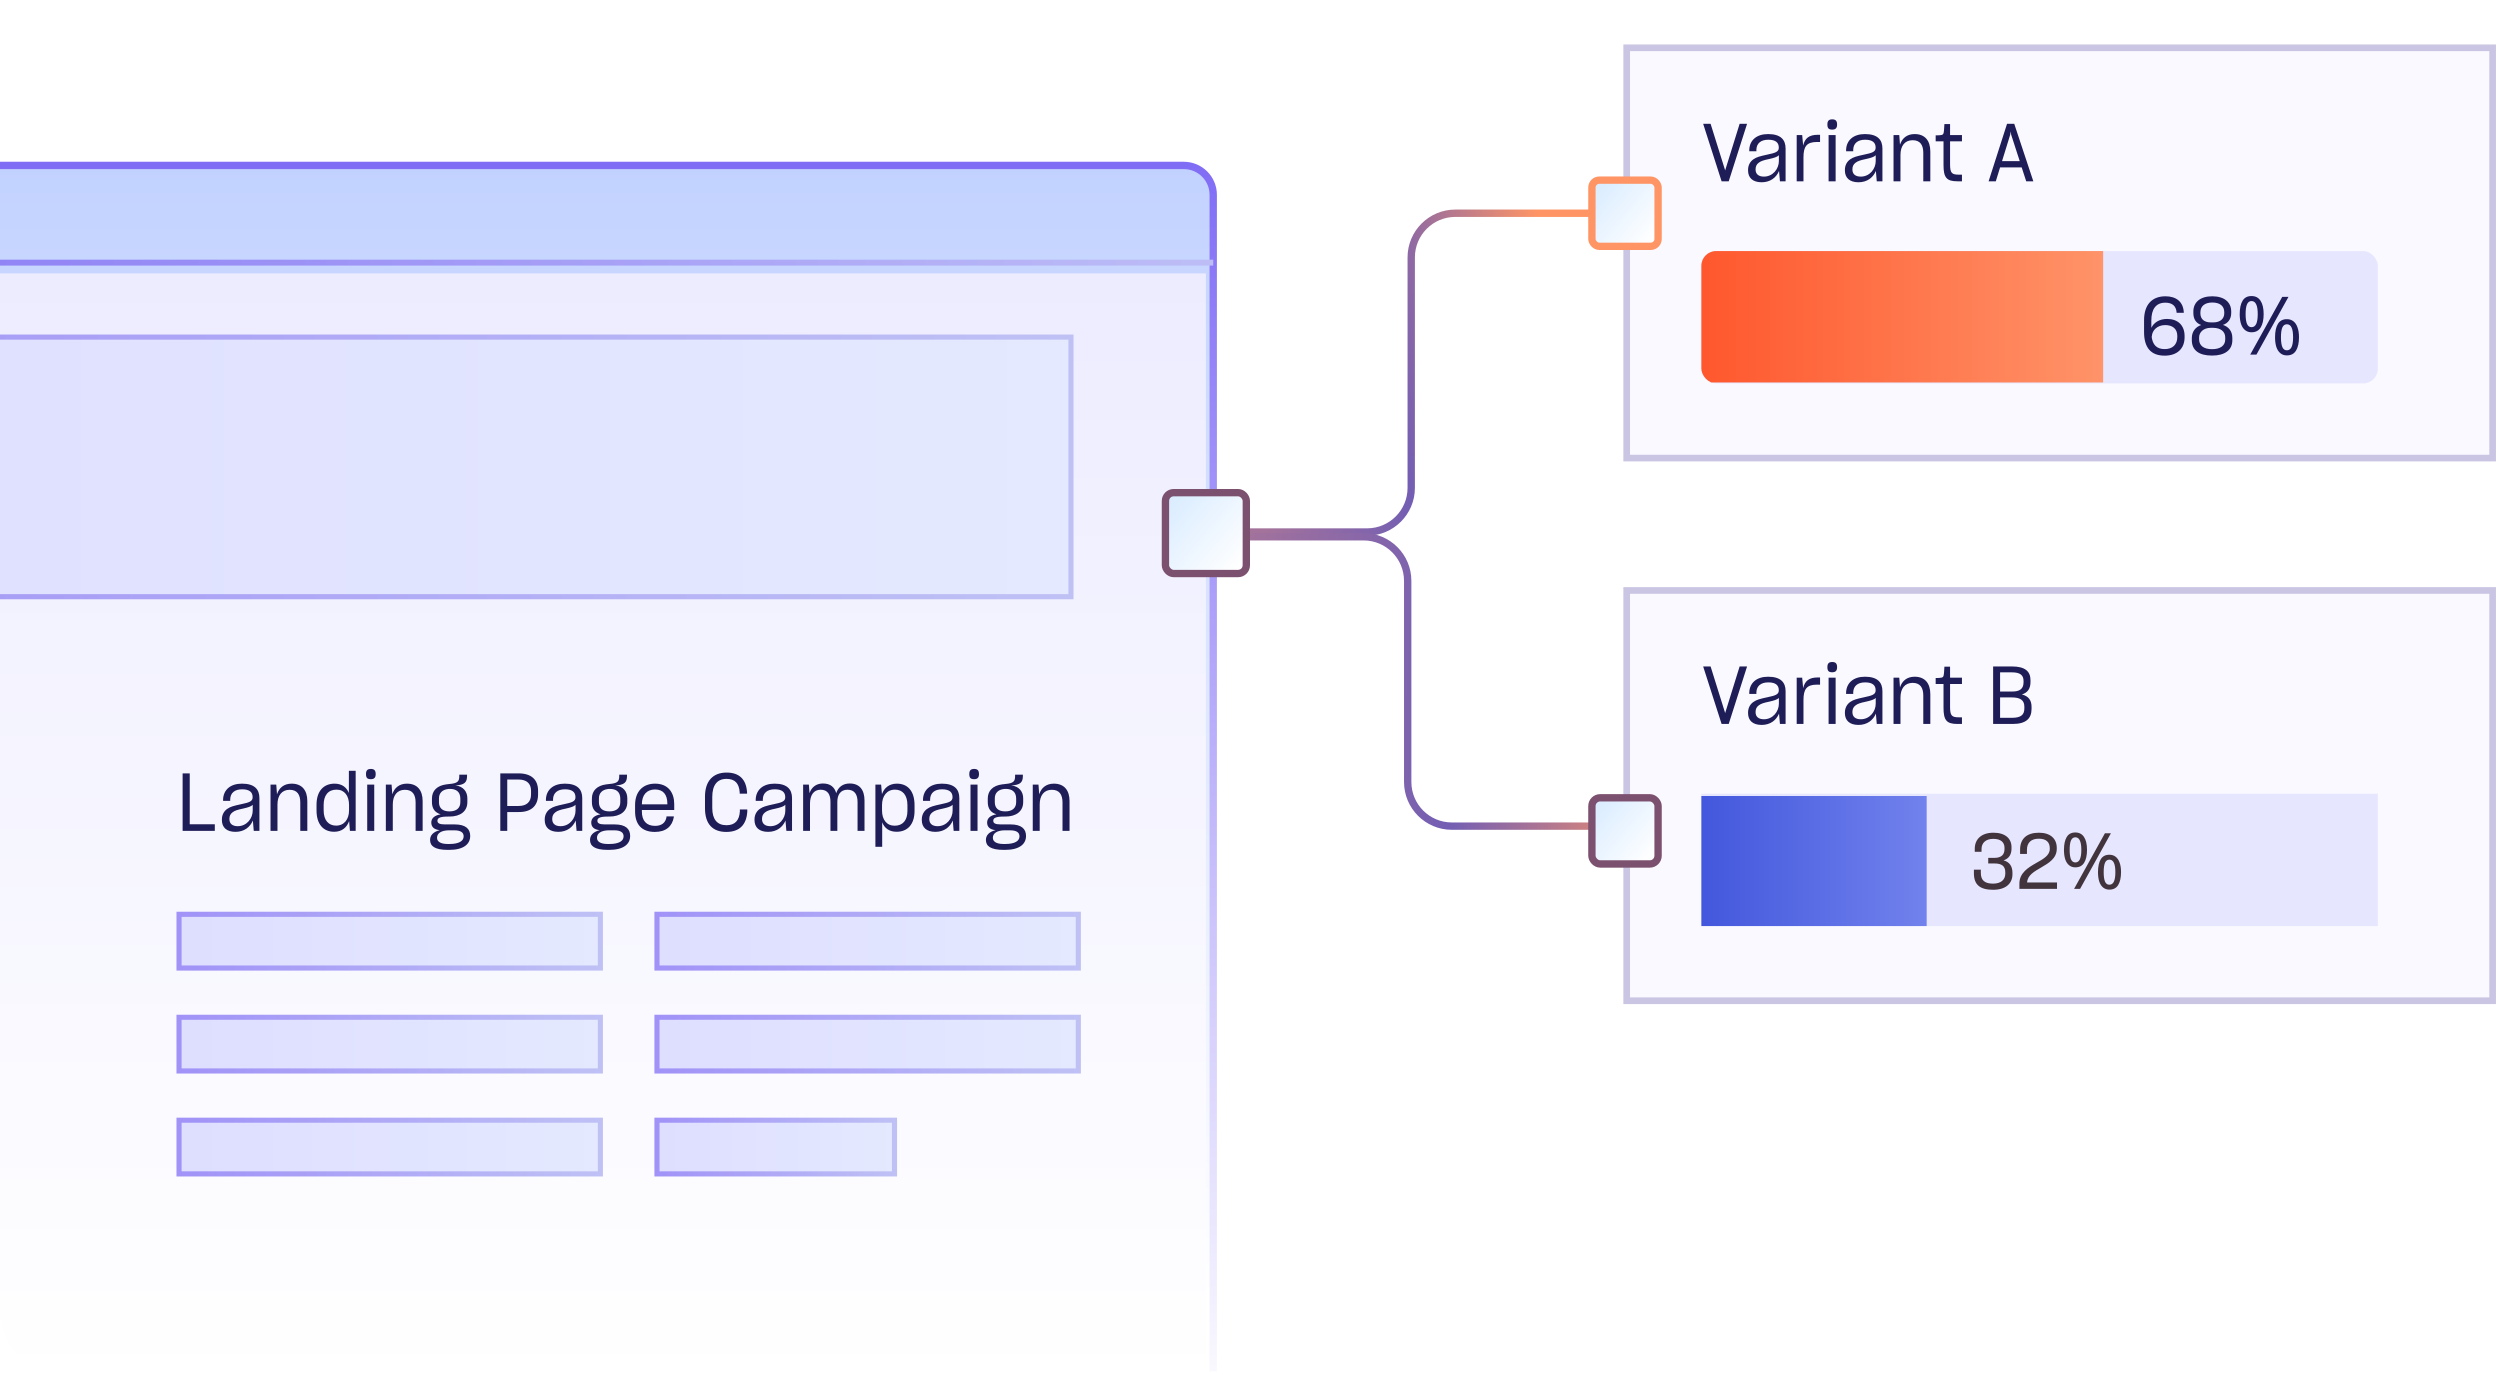 <svg width="340" height="187" viewBox="0 0 340 187" fill="none" xmlns="http://www.w3.org/2000/svg">
<g clip-path="url(#clip0_10687_9946)">
<path d="M0 8.5C0 4.082 3.582 0.5 8 0.5H332C336.418 0.5 340 4.082 340 8.5V178.5C340 182.918 336.418 186.5 332 186.5H8C3.582 186.5 0 182.918 0 178.5V8.5Z" fill="white"/>
<path d="M-37 26.5C-37 24.291 -35.209 22.5 -33 22.5H161C163.209 22.5 165 24.291 165 26.5V213.5H-33C-35.209 213.5 -37 211.709 -37 209.5V26.5Z" fill="url(#paint0_linear_10687_9946)" stroke="url(#paint1_linear_10687_9946)"/>
<g filter="url(#filter0_d_10687_9946)">
<path d="M-72 35.5H164V186.5H-72V35.5Z" fill="url(#paint2_linear_10687_9946)"/>
</g>
<path d="M145.652 45.848V81.152H-51.652V45.848H145.652Z" fill="url(#paint3_linear_10687_9946)" stroke="url(#paint4_linear_10687_9946)" stroke-width="0.696"/>
<path d="M81.652 124.348V131.652H24.348V124.348H81.652Z" fill="url(#paint5_linear_10687_9946)" stroke="url(#paint6_linear_10687_9946)" stroke-width="0.696"/>
<path d="M81.652 138.348V145.652H24.348V138.348H81.652Z" fill="url(#paint7_linear_10687_9946)" stroke="url(#paint8_linear_10687_9946)" stroke-width="0.696"/>
<path d="M81.652 152.348V159.652H24.348V152.348H81.652Z" fill="url(#paint9_linear_10687_9946)" stroke="url(#paint10_linear_10687_9946)" stroke-width="0.696"/>
<line x1="-85" y1="35.719" x2="165" y2="35.719" stroke="url(#paint11_linear_10687_9946)" stroke-width="0.8"/>
<path d="M24.836 105.179H25.804V112.098H29.214V113H24.836V105.179ZM32.025 113.132C30.815 113.132 30.177 112.527 30.177 111.526V111.449C30.177 110.8 30.474 110.305 30.903 110.008C31.343 109.7 31.783 109.59 32.839 109.359C33.829 109.15 34.357 109.007 34.357 108.446V108.413C34.357 107.753 33.95 107.346 32.927 107.346C31.893 107.346 31.343 107.863 31.31 108.677V108.919H30.342V108.677C30.408 107.423 31.321 106.576 32.905 106.576C34.599 106.576 35.281 107.335 35.281 108.534V113H34.511L34.39 111.592C34.016 112.494 33.202 113.132 32.025 113.132ZM32.333 112.362C33.565 112.362 34.368 111.295 34.368 110.25V109.458C34.137 109.7 33.686 109.821 33.07 109.964C32.267 110.129 31.915 110.25 31.618 110.481C31.343 110.69 31.2 110.965 31.2 111.361V111.405C31.2 111.999 31.585 112.362 32.333 112.362ZM36.791 113V106.708H37.572L37.671 108.028C37.946 107.148 38.617 106.576 39.662 106.576C41.081 106.576 41.796 107.489 41.796 108.952V113H40.839V109.139C40.839 108.083 40.432 107.412 39.387 107.412C38.32 107.412 37.737 108.193 37.737 109.403V113H36.791ZM45.446 113.121C43.993 113.121 43.047 112.12 43.047 110.228V109.436C43.047 107.588 44.016 106.576 45.501 106.576C46.49 106.576 47.139 107.071 47.447 107.852V104.827H48.371V113H47.59L47.48 111.669C47.184 112.516 46.513 113.121 45.446 113.121ZM45.709 112.285C46.809 112.285 47.469 111.427 47.469 110.217V109.458C47.469 108.237 46.853 107.39 45.764 107.39C44.632 107.39 44.016 108.171 44.016 109.469V110.206C44.016 111.57 44.697 112.285 45.709 112.285ZM50.434 105.971C49.95 105.971 49.775 105.784 49.775 105.267C49.775 104.761 49.995 104.574 50.434 104.574C50.874 104.574 51.094 104.761 51.094 105.278C51.094 105.773 50.874 105.971 50.434 105.971ZM49.94 113V106.708H50.897V113H49.94ZM52.474 113V106.708H53.255L53.354 108.028C53.629 107.148 54.3 106.576 55.345 106.576C56.764 106.576 57.479 107.489 57.479 108.952V113H56.522V109.139C56.522 108.083 56.115 107.412 55.07 107.412C54.003 107.412 53.42 108.193 53.42 109.403V113H52.474ZM58.656 111.867C58.656 111.295 59.074 110.899 59.921 110.745C59.14 110.503 58.744 109.964 58.744 109.084V108.6C58.744 107.522 59.459 106.84 60.691 106.675C60.845 106.653 60.988 106.631 61.164 106.62C62.242 106.521 62.462 106.268 62.462 105.542V105.355H63.518V105.553C63.518 106.389 63.166 106.774 61.901 106.818C61.934 106.818 61.978 106.829 62.022 106.829C62.99 106.961 63.562 107.654 63.562 108.567V109.084C63.562 110.327 62.627 111.053 61.12 111.053H60.911C59.789 111.053 59.492 111.273 59.492 111.625C59.492 111.955 59.767 112.12 60.493 112.12H61.835C63.32 112.12 63.947 112.725 63.947 113.682V113.693C63.947 114.782 63.078 115.585 61.076 115.585H60.933C59.107 115.585 58.491 115.057 58.491 114.232C58.491 113.594 58.931 113.121 59.811 112.901C59.008 112.824 58.656 112.439 58.656 111.867ZM61.12 110.349C62.088 110.349 62.605 109.887 62.605 109.095V108.578C62.594 107.665 62.011 107.291 61.197 107.291C61.076 107.291 60.988 107.291 60.889 107.313C60.152 107.412 59.69 107.863 59.701 108.6V109.106C59.701 109.92 60.207 110.349 61.12 110.349ZM60.889 114.782H61.12C62.462 114.782 63.056 114.353 63.056 113.748V113.737C63.056 113.242 62.693 112.923 61.769 112.923H60.977C59.976 112.956 59.437 113.341 59.437 113.935V113.946C59.437 114.43 59.877 114.782 60.889 114.782ZM68.041 113V105.179H70.516C72.32 105.179 73.178 106.081 73.178 107.544V108.039C73.178 109.513 72.331 110.448 70.56 110.437H68.987V113H68.041ZM70.505 106.015H68.987V109.612H70.538C71.627 109.612 72.221 109.051 72.221 108.05V107.544C72.221 106.598 71.671 106.015 70.505 106.015ZM75.929 113.132C74.719 113.132 74.081 112.527 74.081 111.526V111.449C74.081 110.8 74.378 110.305 74.807 110.008C75.247 109.7 75.687 109.59 76.743 109.359C77.733 109.15 78.261 109.007 78.261 108.446V108.413C78.261 107.753 77.854 107.346 76.831 107.346C75.797 107.346 75.247 107.863 75.214 108.677V108.919H74.246V108.677C74.312 107.423 75.225 106.576 76.809 106.576C78.503 106.576 79.185 107.335 79.185 108.534V113H78.415L78.294 111.592C77.92 112.494 77.106 113.132 75.929 113.132ZM76.237 112.362C77.469 112.362 78.272 111.295 78.272 110.25V109.458C78.041 109.7 77.59 109.821 76.974 109.964C76.171 110.129 75.819 110.25 75.522 110.481C75.247 110.69 75.104 110.965 75.104 111.361V111.405C75.104 111.999 75.489 112.362 76.237 112.362ZM80.409 111.867C80.409 111.295 80.827 110.899 81.674 110.745C80.893 110.503 80.497 109.964 80.497 109.084V108.6C80.497 107.522 81.212 106.84 82.444 106.675C82.598 106.653 82.741 106.631 82.917 106.62C83.995 106.521 84.215 106.268 84.215 105.542V105.355H85.271V105.553C85.271 106.389 84.919 106.774 83.654 106.818C83.687 106.818 83.731 106.829 83.775 106.829C84.743 106.961 85.315 107.654 85.315 108.567V109.084C85.315 110.327 84.38 111.053 82.873 111.053H82.664C81.542 111.053 81.245 111.273 81.245 111.625C81.245 111.955 81.52 112.12 82.246 112.12H83.588C85.073 112.12 85.7 112.725 85.7 113.682V113.693C85.7 114.782 84.831 115.585 82.829 115.585H82.686C80.86 115.585 80.244 115.057 80.244 114.232C80.244 113.594 80.684 113.121 81.564 112.901C80.761 112.824 80.409 112.439 80.409 111.867ZM82.873 110.349C83.841 110.349 84.358 109.887 84.358 109.095V108.578C84.347 107.665 83.764 107.291 82.95 107.291C82.829 107.291 82.741 107.291 82.642 107.313C81.905 107.412 81.443 107.863 81.454 108.6V109.106C81.454 109.92 81.96 110.349 82.873 110.349ZM82.642 114.782H82.873C84.215 114.782 84.809 114.353 84.809 113.748V113.737C84.809 113.242 84.446 112.923 83.522 112.923H82.73C81.729 112.956 81.19 113.341 81.19 113.935V113.946C81.19 114.43 81.63 114.782 82.642 114.782ZM89.066 113.143C87.24 113.143 86.371 112.087 86.371 110.36V109.458C86.371 107.687 87.405 106.576 89.088 106.576C90.881 106.576 91.695 107.808 91.695 109.348V110.162H87.295V110.36C87.295 111.603 87.9 112.318 89.088 112.318C89.968 112.318 90.496 111.911 90.639 111.152V111.031H91.64V111.119C91.431 112.373 90.573 113.143 89.066 113.143ZM89.088 107.368C87.955 107.368 87.295 108.116 87.295 109.392H90.76V109.293C90.76 108.083 90.21 107.368 89.088 107.368ZM98.783 113.143C96.924 113.143 95.879 112.076 95.879 109.931V108.325C95.879 106.224 96.968 105.069 98.816 105.069C100.521 105.069 101.478 105.96 101.599 107.742V107.94H100.598V107.753C100.51 106.554 99.971 105.927 98.805 105.927C97.529 105.927 96.869 106.785 96.869 108.38V109.887C96.869 111.427 97.529 112.23 98.805 112.23C99.971 112.23 100.543 111.559 100.62 110.371V110.085H101.632V110.382C101.522 112.164 100.576 113.143 98.783 113.143ZM104.46 113.132C103.25 113.132 102.612 112.527 102.612 111.526V111.449C102.612 110.8 102.909 110.305 103.338 110.008C103.778 109.7 104.218 109.59 105.274 109.359C106.264 109.15 106.792 109.007 106.792 108.446V108.413C106.792 107.753 106.385 107.346 105.362 107.346C104.328 107.346 103.778 107.863 103.745 108.677V108.919H102.777V108.677C102.843 107.423 103.756 106.576 105.34 106.576C107.034 106.576 107.716 107.335 107.716 108.534V113H106.946L106.825 111.592C106.451 112.494 105.637 113.132 104.46 113.132ZM104.768 112.362C106 112.362 106.803 111.295 106.803 110.25V109.458C106.572 109.7 106.121 109.821 105.505 109.964C104.702 110.129 104.35 110.25 104.053 110.481C103.778 110.69 103.635 110.965 103.635 111.361V111.405C103.635 111.999 104.02 112.362 104.768 112.362ZM109.225 113V106.708H110.006L110.094 107.874C110.369 107.071 110.985 106.554 111.92 106.554C112.943 106.554 113.504 107.06 113.724 107.874C113.988 107.06 114.615 106.554 115.561 106.554C116.903 106.554 117.574 107.423 117.574 108.886V113H116.628V109.084C116.628 108.061 116.232 107.401 115.253 107.401C114.296 107.401 113.878 108.116 113.878 109.04V113H112.943V109.029C112.943 108.105 112.602 107.401 111.601 107.401C110.644 107.401 110.16 108.171 110.16 109.304V113H109.225ZM119.054 115.167V106.708H119.835L119.945 108.006C120.242 107.159 120.924 106.576 121.98 106.576C123.454 106.576 124.378 107.588 124.378 109.502V110.283C124.378 112.131 123.41 113.121 121.936 113.121C120.935 113.121 120.286 112.626 119.978 111.834V115.167H119.054ZM121.672 112.296C122.783 112.296 123.41 111.559 123.41 110.283V109.491C123.41 108.127 122.75 107.39 121.716 107.39C120.616 107.39 119.956 108.259 119.956 109.48V110.239C119.956 111.471 120.583 112.296 121.672 112.296ZM127.212 113.132C126.002 113.132 125.364 112.527 125.364 111.526V111.449C125.364 110.8 125.661 110.305 126.09 110.008C126.53 109.7 126.97 109.59 128.026 109.359C129.016 109.15 129.544 109.007 129.544 108.446V108.413C129.544 107.753 129.137 107.346 128.114 107.346C127.08 107.346 126.53 107.863 126.497 108.677V108.919H125.529V108.677C125.595 107.423 126.508 106.576 128.092 106.576C129.786 106.576 130.468 107.335 130.468 108.534V113H129.698L129.577 111.592C129.203 112.494 128.389 113.132 127.212 113.132ZM127.52 112.362C128.752 112.362 129.555 111.295 129.555 110.25V109.458C129.324 109.7 128.873 109.821 128.257 109.964C127.454 110.129 127.102 110.25 126.805 110.481C126.53 110.69 126.387 110.965 126.387 111.361V111.405C126.387 111.999 126.772 112.362 127.52 112.362ZM132.483 105.971C131.999 105.971 131.823 105.784 131.823 105.267C131.823 104.761 132.043 104.574 132.483 104.574C132.923 104.574 133.143 104.761 133.143 105.278C133.143 105.773 132.923 105.971 132.483 105.971ZM131.988 113V106.708H132.945V113H131.988ZM134.248 111.867C134.248 111.295 134.666 110.899 135.513 110.745C134.732 110.503 134.336 109.964 134.336 109.084V108.6C134.336 107.522 135.051 106.84 136.283 106.675C136.437 106.653 136.58 106.631 136.756 106.62C137.834 106.521 138.054 106.268 138.054 105.542V105.355H139.11V105.553C139.11 106.389 138.758 106.774 137.493 106.818C137.526 106.818 137.57 106.829 137.614 106.829C138.582 106.961 139.154 107.654 139.154 108.567V109.084C139.154 110.327 138.219 111.053 136.712 111.053H136.503C135.381 111.053 135.084 111.273 135.084 111.625C135.084 111.955 135.359 112.12 136.085 112.12H137.427C138.912 112.12 139.539 112.725 139.539 113.682V113.693C139.539 114.782 138.67 115.585 136.668 115.585H136.525C134.699 115.585 134.083 115.057 134.083 114.232C134.083 113.594 134.523 113.121 135.403 112.901C134.6 112.824 134.248 112.439 134.248 111.867ZM136.712 110.349C137.68 110.349 138.197 109.887 138.197 109.095V108.578C138.186 107.665 137.603 107.291 136.789 107.291C136.668 107.291 136.58 107.291 136.481 107.313C135.744 107.412 135.282 107.863 135.293 108.6V109.106C135.293 109.92 135.799 110.349 136.712 110.349ZM136.481 114.782H136.712C138.054 114.782 138.648 114.353 138.648 113.748V113.737C138.648 113.242 138.285 112.923 137.361 112.923H136.569C135.568 112.956 135.029 113.341 135.029 113.935V113.946C135.029 114.43 135.469 114.782 136.481 114.782ZM140.453 113V106.708H141.234L141.333 108.028C141.608 107.148 142.279 106.576 143.324 106.576C144.743 106.576 145.458 107.489 145.458 108.952V113H144.501V109.139C144.501 108.083 144.094 107.412 143.049 107.412C141.982 107.412 141.399 108.193 141.399 109.403V113H140.453Z" fill="#1F1D57"/>
<path d="M146.652 124.348V131.652H89.348V124.348H146.652Z" fill="url(#paint12_linear_10687_9946)" stroke="url(#paint13_linear_10687_9946)" stroke-width="0.696"/>
<path d="M146.652 138.348V145.652H89.348V138.348H146.652Z" fill="url(#paint14_linear_10687_9946)" stroke="url(#paint15_linear_10687_9946)" stroke-width="0.696"/>
<path d="M121.652 152.348V159.652H89.348V152.348H121.652Z" fill="url(#paint16_linear_10687_9946)" stroke="url(#paint17_linear_10687_9946)" stroke-width="0.696"/>
<rect x="221.23" y="6.5" width="117.769" height="55.801" fill="#F9F9FF"/>
<rect x="221.23" y="6.5" width="117.769" height="55.801" stroke="#CAC5E3" stroke-width="0.905"/>
<path d="M234.137 24.657L231.629 16.836H232.641L234.621 23.172L236.59 16.836H237.602L235.105 24.657H234.137ZM239.584 24.789C238.374 24.789 237.736 24.184 237.736 23.183V23.106C237.736 22.457 238.033 21.962 238.462 21.665C238.902 21.357 239.342 21.247 240.398 21.016C241.388 20.807 241.916 20.664 241.916 20.103V20.07C241.916 19.41 241.509 19.003 240.486 19.003C239.452 19.003 238.902 19.52 238.869 20.334V20.576H237.901V20.334C237.967 19.08 238.88 18.233 240.464 18.233C242.158 18.233 242.84 18.992 242.84 20.191V24.657H242.07L241.949 23.249C241.575 24.151 240.761 24.789 239.584 24.789ZM239.892 24.019C241.124 24.019 241.927 22.952 241.927 21.907V21.115C241.696 21.357 241.245 21.478 240.629 21.621C239.826 21.786 239.474 21.907 239.177 22.138C238.902 22.347 238.759 22.622 238.759 23.018V23.062C238.759 23.656 239.144 24.019 239.892 24.019ZM244.349 24.657V18.365H245.097L245.229 19.795C245.449 18.794 246.054 18.332 247.22 18.332H247.528V19.311H247.088C245.691 19.311 245.273 19.949 245.273 21.39V24.657H244.349ZM249.184 17.628C248.7 17.628 248.524 17.441 248.524 16.924C248.524 16.418 248.744 16.231 249.184 16.231C249.624 16.231 249.844 16.418 249.844 16.935C249.844 17.43 249.624 17.628 249.184 17.628ZM248.689 24.657V18.365H249.646V24.657H248.689ZM252.754 24.789C251.544 24.789 250.906 24.184 250.906 23.183V23.106C250.906 22.457 251.203 21.962 251.632 21.665C252.072 21.357 252.512 21.247 253.568 21.016C254.558 20.807 255.086 20.664 255.086 20.103V20.07C255.086 19.41 254.679 19.003 253.656 19.003C252.622 19.003 252.072 19.52 252.039 20.334V20.576H251.071V20.334C251.137 19.08 252.05 18.233 253.634 18.233C255.328 18.233 256.01 18.992 256.01 20.191V24.657H255.24L255.119 23.249C254.745 24.151 253.931 24.789 252.754 24.789ZM253.062 24.019C254.294 24.019 255.097 22.952 255.097 21.907V21.115C254.866 21.357 254.415 21.478 253.799 21.621C252.996 21.786 252.644 21.907 252.347 22.138C252.072 22.347 251.929 22.622 251.929 23.018V23.062C251.929 23.656 252.314 24.019 253.062 24.019ZM257.519 24.657V18.365H258.3L258.399 19.685C258.674 18.805 259.345 18.233 260.39 18.233C261.809 18.233 262.524 19.146 262.524 20.609V24.657H261.567V20.796C261.567 19.74 261.16 19.069 260.115 19.069C259.048 19.069 258.465 19.85 258.465 21.06V24.657H257.519ZM264.318 22.446V19.223H263.251V18.409C263.449 18.409 263.614 18.409 263.823 18.387C264.252 18.365 264.34 18.266 264.384 17.727C264.406 17.485 264.428 17.133 264.439 16.869H265.209V18.365H266.826V19.223H265.209V22.325C265.209 23.546 265.44 23.755 266.43 23.755H266.826V24.657H266.221C264.736 24.657 264.318 24.162 264.318 22.446ZM270.45 24.657L272.958 16.836H273.937L276.533 24.657H275.565L274.949 22.765H272.012L271.429 24.657H270.45ZM273.387 18.321L272.276 21.918H274.685L273.519 18.321L273.453 17.87L273.387 18.321Z" fill="#1F1D57"/>
<g clip-path="url(#clip1_10687_9946)">
<rect x="231.387" y="34.144" width="92" height="18" rx="2" fill="#E6E6FF"/>
<path d="M294.397 48.369C292.538 48.369 291.592 47.302 291.592 45.157V43.551C291.592 41.461 292.648 40.295 294.507 40.295C295.97 40.295 296.905 41.043 296.993 42.44V42.539H296.014V42.451C295.937 41.604 295.42 41.164 294.485 41.164C293.198 41.164 292.582 42.055 292.582 43.584V44.585C292.923 43.881 293.66 43.375 294.727 43.375C296.124 43.375 297.103 44.178 297.103 45.696V45.872C297.103 47.445 296.058 48.369 294.397 48.369ZM292.648 45.784L292.615 45.74C292.747 46.884 293.297 47.478 294.397 47.478C295.453 47.478 296.113 46.884 296.113 45.828V45.685C296.113 44.695 295.442 44.211 294.463 44.211C293.407 44.211 292.67 44.915 292.648 45.784ZM303.599 46.268C303.599 47.588 302.609 48.358 300.838 48.358C299.045 48.358 298.088 47.621 298.088 46.268V45.971C298.088 45.102 298.594 44.464 299.364 44.2C298.671 43.958 298.297 43.408 298.297 42.572V42.363C298.297 41.098 299.243 40.295 300.86 40.295C302.488 40.295 303.445 41.087 303.445 42.363V42.561C303.445 43.397 303.016 43.947 302.323 44.189C303.093 44.442 303.599 45.036 303.599 45.971V46.268ZM300.871 41.142C299.837 41.142 299.254 41.648 299.254 42.473V42.627C299.254 43.32 299.694 43.848 300.673 43.848H301.014C301.971 43.848 302.499 43.331 302.499 42.616V42.451C302.499 41.626 301.916 41.142 300.871 41.142ZM300.838 47.489C301.971 47.489 302.631 47.005 302.631 46.158V45.894C302.631 45.102 302.026 44.596 301.003 44.585H300.651C299.672 44.585 299.078 45.19 299.078 45.894V46.158C299.078 47.005 299.716 47.489 300.838 47.489ZM306.206 40.262C306.748 40.262 307.159 40.478 307.438 40.911C307.716 41.336 307.856 41.937 307.856 42.715C307.856 43.492 307.72 44.101 307.449 44.541C307.185 44.973 306.77 45.19 306.206 45.19C305.861 45.19 305.568 45.091 305.326 44.893C305.084 44.695 304.9 44.412 304.776 44.046C304.658 43.672 304.6 43.228 304.6 42.715C304.6 41.937 304.728 41.336 304.985 40.911C305.241 40.478 305.648 40.262 306.206 40.262ZM306.206 40.944C305.927 40.944 305.722 41.094 305.59 41.395C305.465 41.688 305.403 42.128 305.403 42.715C305.403 43.301 305.465 43.745 305.59 44.046C305.722 44.346 305.927 44.497 306.206 44.497C306.492 44.497 306.704 44.35 306.844 44.057C306.983 43.756 307.053 43.309 307.053 42.715C307.053 42.128 306.983 41.688 306.844 41.395C306.704 41.094 306.492 40.944 306.206 40.944ZM311.233 40.372L306.877 48.226H306.03L310.386 40.372H311.233ZM311.013 43.408C311.372 43.408 311.673 43.507 311.915 43.705C312.157 43.895 312.34 44.174 312.465 44.541C312.597 44.9 312.663 45.34 312.663 45.861C312.663 46.638 312.527 47.247 312.256 47.687C311.992 48.119 311.577 48.336 311.013 48.336C310.668 48.336 310.375 48.237 310.133 48.039C309.891 47.841 309.707 47.558 309.583 47.192C309.465 46.818 309.407 46.374 309.407 45.861C309.407 45.083 309.535 44.482 309.792 44.057C310.048 43.624 310.455 43.408 311.013 43.408ZM311.013 44.101C310.734 44.101 310.529 44.247 310.397 44.541C310.272 44.834 310.21 45.274 310.21 45.861C310.21 46.455 310.272 46.902 310.397 47.203C310.529 47.496 310.734 47.643 311.013 47.643C311.299 47.643 311.511 47.496 311.651 47.203C311.79 46.909 311.86 46.462 311.86 45.861C311.86 45.274 311.79 44.834 311.651 44.541C311.511 44.247 311.299 44.101 311.013 44.101Z" fill="#1F1D57"/>
<rect x="231.027" y="34.013" width="55" height="18" fill="url(#paint18_linear_10687_9946)"/>
</g>
<rect x="221.23" y="80.301" width="117.769" height="55.801" fill="#F9F9FF"/>
<rect x="221.23" y="80.301" width="117.769" height="55.801" stroke="#CAC5E3" stroke-width="0.905"/>
<path d="M234.137 98.458L231.629 90.637H232.641L234.621 96.973L236.59 90.637H237.602L235.105 98.458H234.137ZM239.584 98.59C238.374 98.59 237.736 97.985 237.736 96.984V96.907C237.736 96.258 238.033 95.763 238.462 95.466C238.902 95.158 239.342 95.048 240.398 94.817C241.388 94.608 241.916 94.465 241.916 93.904V93.871C241.916 93.211 241.509 92.804 240.486 92.804C239.452 92.804 238.902 93.321 238.869 94.135V94.377H237.901V94.135C237.967 92.881 238.88 92.034 240.464 92.034C242.158 92.034 242.84 92.793 242.84 93.992V98.458H242.07L241.949 97.05C241.575 97.952 240.761 98.59 239.584 98.59ZM239.892 97.82C241.124 97.82 241.927 96.753 241.927 95.708V94.916C241.696 95.158 241.245 95.279 240.629 95.422C239.826 95.587 239.474 95.708 239.177 95.939C238.902 96.148 238.759 96.423 238.759 96.819V96.863C238.759 97.457 239.144 97.82 239.892 97.82ZM244.349 98.458V92.166H245.097L245.229 93.596C245.449 92.595 246.054 92.133 247.22 92.133H247.528V93.112H247.088C245.691 93.112 245.273 93.75 245.273 95.191V98.458H244.349ZM249.184 91.429C248.7 91.429 248.524 91.242 248.524 90.725C248.524 90.219 248.744 90.032 249.184 90.032C249.624 90.032 249.844 90.219 249.844 90.736C249.844 91.231 249.624 91.429 249.184 91.429ZM248.689 98.458V92.166H249.646V98.458H248.689ZM252.754 98.59C251.544 98.59 250.906 97.985 250.906 96.984V96.907C250.906 96.258 251.203 95.763 251.632 95.466C252.072 95.158 252.512 95.048 253.568 94.817C254.558 94.608 255.086 94.465 255.086 93.904V93.871C255.086 93.211 254.679 92.804 253.656 92.804C252.622 92.804 252.072 93.321 252.039 94.135V94.377H251.071V94.135C251.137 92.881 252.05 92.034 253.634 92.034C255.328 92.034 256.01 92.793 256.01 93.992V98.458H255.24L255.119 97.05C254.745 97.952 253.931 98.59 252.754 98.59ZM253.062 97.82C254.294 97.82 255.097 96.753 255.097 95.708V94.916C254.866 95.158 254.415 95.279 253.799 95.422C252.996 95.587 252.644 95.708 252.347 95.939C252.072 96.148 251.929 96.423 251.929 96.819V96.863C251.929 97.457 252.314 97.82 253.062 97.82ZM257.519 98.458V92.166H258.3L258.399 93.486C258.674 92.606 259.345 92.034 260.39 92.034C261.809 92.034 262.524 92.947 262.524 94.41V98.458H261.567V94.597C261.567 93.541 261.16 92.87 260.115 92.87C259.048 92.87 258.465 93.651 258.465 94.861V98.458H257.519ZM264.318 96.247V93.024H263.251V92.21C263.449 92.21 263.614 92.21 263.823 92.188C264.252 92.166 264.34 92.067 264.384 91.528C264.406 91.286 264.428 90.934 264.439 90.67H265.209V92.166H266.826V93.024H265.209V96.126C265.209 97.347 265.44 97.556 266.43 97.556H266.826V98.458H266.221C264.736 98.458 264.318 97.963 264.318 96.247ZM271.066 98.458V90.637H273.629C275.433 90.637 276.148 91.319 276.148 92.518V92.738C276.148 93.662 275.763 94.201 274.982 94.443C275.851 94.674 276.291 95.202 276.291 96.126V96.412C276.291 97.71 275.543 98.458 273.739 98.458H271.066ZM273.64 94.047C274.696 94.058 275.202 93.673 275.202 92.793V92.606C275.202 91.836 274.751 91.44 273.64 91.44H272.012V94.047H273.64ZM273.618 94.85H272.012V97.622H273.629C274.861 97.622 275.312 97.204 275.312 96.346V96.104C275.312 95.235 274.762 94.85 273.618 94.85Z" fill="#1F1D57"/>
<g clip-path="url(#clip2_10687_9946)">
<rect width="92" height="18" transform="translate(231.387 107.944)" fill="#E6E6FF"/>
<path d="M271.067 121.011C269.256 121.011 268.451 120.301 268.451 118.776V118.278H269.394V118.723C269.394 119.719 269.923 120.174 271.056 120.174C272.116 120.174 272.719 119.655 272.719 118.819V118.628C272.719 117.77 272.211 117.431 271.247 117.431H270.4V116.669H271.247C272.19 116.669 272.613 116.224 272.613 115.472V115.302C272.613 114.561 272.126 114.084 271.088 114.084C270.05 114.084 269.489 114.646 269.489 115.472V115.842H268.567V115.44C268.567 114.127 269.468 113.248 271.109 113.248C272.719 113.248 273.566 114.042 273.566 115.218V115.387C273.566 116.192 273.238 116.764 272.486 117.007C273.281 117.23 273.694 117.791 273.694 118.713V118.903C273.694 120.153 272.783 121.011 271.067 121.011ZM274.637 120.884V120.174C274.637 118.713 275.813 118.003 276.904 117.378C277.867 116.838 278.768 116.351 278.768 115.461V115.355C278.768 114.529 278.28 114.063 277.274 114.063C276.236 114.063 275.664 114.603 275.664 115.578V116.139H274.732V115.546C274.732 114.053 275.664 113.248 277.295 113.248C278.873 113.248 279.721 114.074 279.721 115.323V115.429C279.721 116.743 278.63 117.378 277.592 117.982C276.639 118.533 275.738 119.041 275.686 120.015H279.753V120.884H274.637ZM282.245 113.216C282.768 113.216 283.163 113.424 283.432 113.841C283.7 114.25 283.834 114.829 283.834 115.578C283.834 116.326 283.704 116.912 283.442 117.336C283.188 117.752 282.789 117.961 282.245 117.961C281.914 117.961 281.631 117.865 281.398 117.675C281.165 117.484 280.989 117.212 280.869 116.859C280.756 116.499 280.699 116.072 280.699 115.578C280.699 114.829 280.823 114.25 281.07 113.841C281.317 113.424 281.709 113.216 282.245 113.216ZM282.245 113.872C281.977 113.872 281.779 114.017 281.652 114.307C281.532 114.589 281.472 115.013 281.472 115.578C281.472 116.143 281.532 116.57 281.652 116.859C281.779 117.149 281.977 117.293 282.245 117.293C282.521 117.293 282.726 117.152 282.86 116.87C282.994 116.58 283.061 116.15 283.061 115.578C283.061 115.013 282.994 114.589 282.86 114.307C282.726 114.017 282.521 113.872 282.245 113.872ZM287.086 113.322L282.892 120.884H282.076L286.27 113.322H287.086ZM286.874 116.245C287.22 116.245 287.509 116.34 287.742 116.531C287.975 116.714 288.152 116.983 288.272 117.336C288.399 117.682 288.462 118.105 288.462 118.607C288.462 119.355 288.332 119.941 288.071 120.365C287.816 120.781 287.417 120.99 286.874 120.99C286.542 120.99 286.26 120.894 286.026 120.704C285.793 120.513 285.617 120.241 285.497 119.888C285.384 119.528 285.327 119.101 285.327 118.607C285.327 117.858 285.451 117.279 285.698 116.87C285.945 116.453 286.337 116.245 286.874 116.245ZM286.874 116.912C286.605 116.912 286.408 117.053 286.281 117.336C286.161 117.618 286.101 118.042 286.101 118.607C286.101 119.179 286.161 119.609 286.281 119.899C286.408 120.181 286.605 120.322 286.874 120.322C287.149 120.322 287.354 120.181 287.488 119.899C287.622 119.616 287.689 119.186 287.689 118.607C287.689 118.042 287.622 117.618 287.488 117.336C287.354 117.053 287.149 116.912 286.874 116.912Z" fill="#42343D"/>
<rect x="231.027" y="108.254" width="31" height="18" fill="url(#paint19_linear_10687_9946)"/>
</g>
<path d="M164 72.353L185.927 72.353C189.241 72.353 191.927 69.667 191.927 66.354L191.928 35C191.928 31.686 194.614 29 197.928 29L217.5 29" stroke="url(#paint20_linear_10687_9946)"/>
<path d="M219.375 112.354L197.448 112.354C194.134 112.354 191.448 109.667 191.448 106.354L191.447 79C191.447 75.686 188.761 73 185.447 73L165.875 73" stroke="url(#paint21_linear_10687_9946)"/>
<rect x="216.5" y="24.5" width="9" height="9" rx="1" fill="url(#paint22_linear_10687_9946)" stroke="#FF9565"/>
<rect x="216.5" y="108.5" width="9" height="9" rx="1.123" fill="url(#paint23_linear_10687_9946)" stroke="#7C506F"/>
<rect x="158.5" y="67" width="11" height="11" rx="1.123" fill="url(#paint24_linear_10687_9946)" stroke="#7C506F"/>
</g>
<defs>
<filter id="filter0_d_10687_9946" x="-76.489" y="32.694" width="244.978" height="159.978" filterUnits="userSpaceOnUse" color-interpolation-filters="sRGB">
<feFlood flood-opacity="0" result="BackgroundImageFix"/>
<feColorMatrix in="SourceAlpha" type="matrix" values="0 0 0 0 0 0 0 0 0 0 0 0 0 0 0 0 0 0 127 0" result="hardAlpha"/>
<feOffset dy="1.683"/>
<feGaussianBlur stdDeviation="2.244"/>
<feComposite in2="hardAlpha" operator="out"/>
<feColorMatrix type="matrix" values="0 0 0 0 0 0 0 0 0 0 0 0 0 0 0 0 0 0 0.05 0"/>
<feBlend mode="normal" in2="BackgroundImageFix" result="effect1_dropShadow_10687_9946"/>
<feBlend mode="normal" in="SourceGraphic" in2="effect1_dropShadow_10687_9946" result="shape"/>
</filter>
<linearGradient id="paint0_linear_10687_9946" x1="64" y1="22.5" x2="64" y2="176.97" gradientUnits="userSpaceOnUse">
<stop stop-color="#C2D2FF"/>
<stop offset="1" stop-color="white"/>
</linearGradient>
<linearGradient id="paint1_linear_10687_9946" x1="-37" y1="15.194" x2="-37" y2="194.713" gradientUnits="userSpaceOnUse">
<stop stop-color="#7B67F5"/>
<stop offset="0.999" stop-color="white"/>
</linearGradient>
<linearGradient id="paint2_linear_10687_9946" x1="46" y1="35.5" x2="46" y2="186.5" gradientUnits="userSpaceOnUse">
<stop stop-color="#EDECFF"/>
<stop offset="1" stop-color="white"/>
</linearGradient>
<linearGradient id="paint3_linear_10687_9946" x1="-52" y1="71.682" x2="146" y2="71.682" gradientUnits="userSpaceOnUse">
<stop stop-color="#DEDEFF"/>
<stop offset="1" stop-color="#E4E9FF"/>
</linearGradient>
<linearGradient id="paint4_linear_10687_9946" x1="-52" y1="65.136" x2="146" y2="65.136" gradientUnits="userSpaceOnUse">
<stop stop-color="#A092F7"/>
<stop offset="1" stop-color="#BFC1F5"/>
</linearGradient>
<linearGradient id="paint5_linear_10687_9946" x1="24" y1="129.818" x2="82" y2="129.818" gradientUnits="userSpaceOnUse">
<stop stop-color="#DEDEFF"/>
<stop offset="1" stop-color="#E4E9FF"/>
</linearGradient>
<linearGradient id="paint6_linear_10687_9946" x1="24" y1="128.364" x2="82" y2="128.364" gradientUnits="userSpaceOnUse">
<stop stop-color="#A092F7"/>
<stop offset="1" stop-color="#BFC1F5"/>
</linearGradient>
<linearGradient id="paint7_linear_10687_9946" x1="24" y1="143.818" x2="82" y2="143.818" gradientUnits="userSpaceOnUse">
<stop stop-color="#DEDEFF"/>
<stop offset="1" stop-color="#E4E9FF"/>
</linearGradient>
<linearGradient id="paint8_linear_10687_9946" x1="24" y1="142.364" x2="82" y2="142.364" gradientUnits="userSpaceOnUse">
<stop stop-color="#A092F7"/>
<stop offset="1" stop-color="#BFC1F5"/>
</linearGradient>
<linearGradient id="paint9_linear_10687_9946" x1="24" y1="157.818" x2="82" y2="157.818" gradientUnits="userSpaceOnUse">
<stop stop-color="#DEDEFF"/>
<stop offset="1" stop-color="#E4E9FF"/>
</linearGradient>
<linearGradient id="paint10_linear_10687_9946" x1="24" y1="156.364" x2="82" y2="156.364" gradientUnits="userSpaceOnUse">
<stop stop-color="#A092F7"/>
<stop offset="1" stop-color="#BFC1F5"/>
</linearGradient>
<linearGradient id="paint11_linear_10687_9946" x1="-85" y1="36.619" x2="165" y2="36.619" gradientUnits="userSpaceOnUse">
<stop stop-color="#7B67F5"/>
<stop offset="1" stop-color="#BDBDF6"/>
</linearGradient>
<linearGradient id="paint12_linear_10687_9946" x1="89" y1="129.818" x2="147" y2="129.818" gradientUnits="userSpaceOnUse">
<stop stop-color="#DEDEFF"/>
<stop offset="1" stop-color="#E4E9FF"/>
</linearGradient>
<linearGradient id="paint13_linear_10687_9946" x1="89" y1="128.364" x2="147" y2="128.364" gradientUnits="userSpaceOnUse">
<stop stop-color="#A092F7"/>
<stop offset="1" stop-color="#BFC1F5"/>
</linearGradient>
<linearGradient id="paint14_linear_10687_9946" x1="89" y1="143.818" x2="147" y2="143.818" gradientUnits="userSpaceOnUse">
<stop stop-color="#DEDEFF"/>
<stop offset="1" stop-color="#E4E9FF"/>
</linearGradient>
<linearGradient id="paint15_linear_10687_9946" x1="89" y1="142.364" x2="147" y2="142.364" gradientUnits="userSpaceOnUse">
<stop stop-color="#A092F7"/>
<stop offset="1" stop-color="#BFC1F5"/>
</linearGradient>
<linearGradient id="paint16_linear_10687_9946" x1="89" y1="157.818" x2="122" y2="157.818" gradientUnits="userSpaceOnUse">
<stop stop-color="#DEDEFF"/>
<stop offset="1" stop-color="#E4E9FF"/>
</linearGradient>
<linearGradient id="paint17_linear_10687_9946" x1="89" y1="156.364" x2="122" y2="156.364" gradientUnits="userSpaceOnUse">
<stop stop-color="#A092F7"/>
<stop offset="1" stop-color="#BFC1F5"/>
</linearGradient>
<linearGradient id="paint18_linear_10687_9946" x1="231.027" y1="43.013" x2="286.027" y2="43.013" gradientUnits="userSpaceOnUse">
<stop stop-color="#FF572D"/>
<stop offset="1" stop-color="#FF9369"/>
</linearGradient>
<linearGradient id="paint19_linear_10687_9946" x1="222.5" y1="117" x2="264.5" y2="117" gradientUnits="userSpaceOnUse">
<stop stop-color="#354BD8"/>
<stop offset="1" stop-color="#7585EE"/>
</linearGradient>
<linearGradient id="paint20_linear_10687_9946" x1="172.5" y1="76" x2="220.286" y2="69.625" gradientUnits="userSpaceOnUse">
<stop stop-color="#A4739B"/>
<stop offset="0.422" stop-color="#735EB3"/>
<stop offset="0.883" stop-color="#FF9565"/>
</linearGradient>
<linearGradient id="paint21_linear_10687_9946" x1="227.5" y1="118" x2="166.74" y2="115.545" gradientUnits="userSpaceOnUse">
<stop stop-color="#FF9565"/>
<stop offset="0.504" stop-color="#735EB3"/>
<stop offset="1" stop-color="#A4739B"/>
</linearGradient>
<linearGradient id="paint22_linear_10687_9946" x1="225" y1="32.217" x2="210.778" y2="20.217" gradientUnits="userSpaceOnUse">
<stop stop-color="white"/>
<stop offset="1" stop-color="#BCDDFE"/>
</linearGradient>
<linearGradient id="paint23_linear_10687_9946" x1="225" y1="116.217" x2="210.778" y2="104.217" gradientUnits="userSpaceOnUse">
<stop stop-color="white"/>
<stop offset="1" stop-color="#BCDDFE"/>
</linearGradient>
<linearGradient id="paint24_linear_10687_9946" x1="169" y1="76.521" x2="151.222" y2="61.521" gradientUnits="userSpaceOnUse">
<stop stop-color="white"/>
<stop offset="1" stop-color="#BCDDFE"/>
</linearGradient>
<clipPath id="clip0_10687_9946">
<path d="M0 8.5C0 4.082 3.582 0.5 8 0.5H332C336.418 0.5 340 4.082 340 8.5V178.5C340 182.918 336.418 186.5 332 186.5H8C3.582 186.5 0 182.918 0 178.5V8.5Z" fill="white"/>
</clipPath>
<clipPath id="clip1_10687_9946">
<rect x="231.387" y="34.144" width="92" height="18" rx="2" fill="white"/>
</clipPath>
<clipPath id="clip2_10687_9946">
<rect width="92" height="18" fill="white" transform="translate(231.387 107.944)"/>
</clipPath>
</defs>
</svg>
